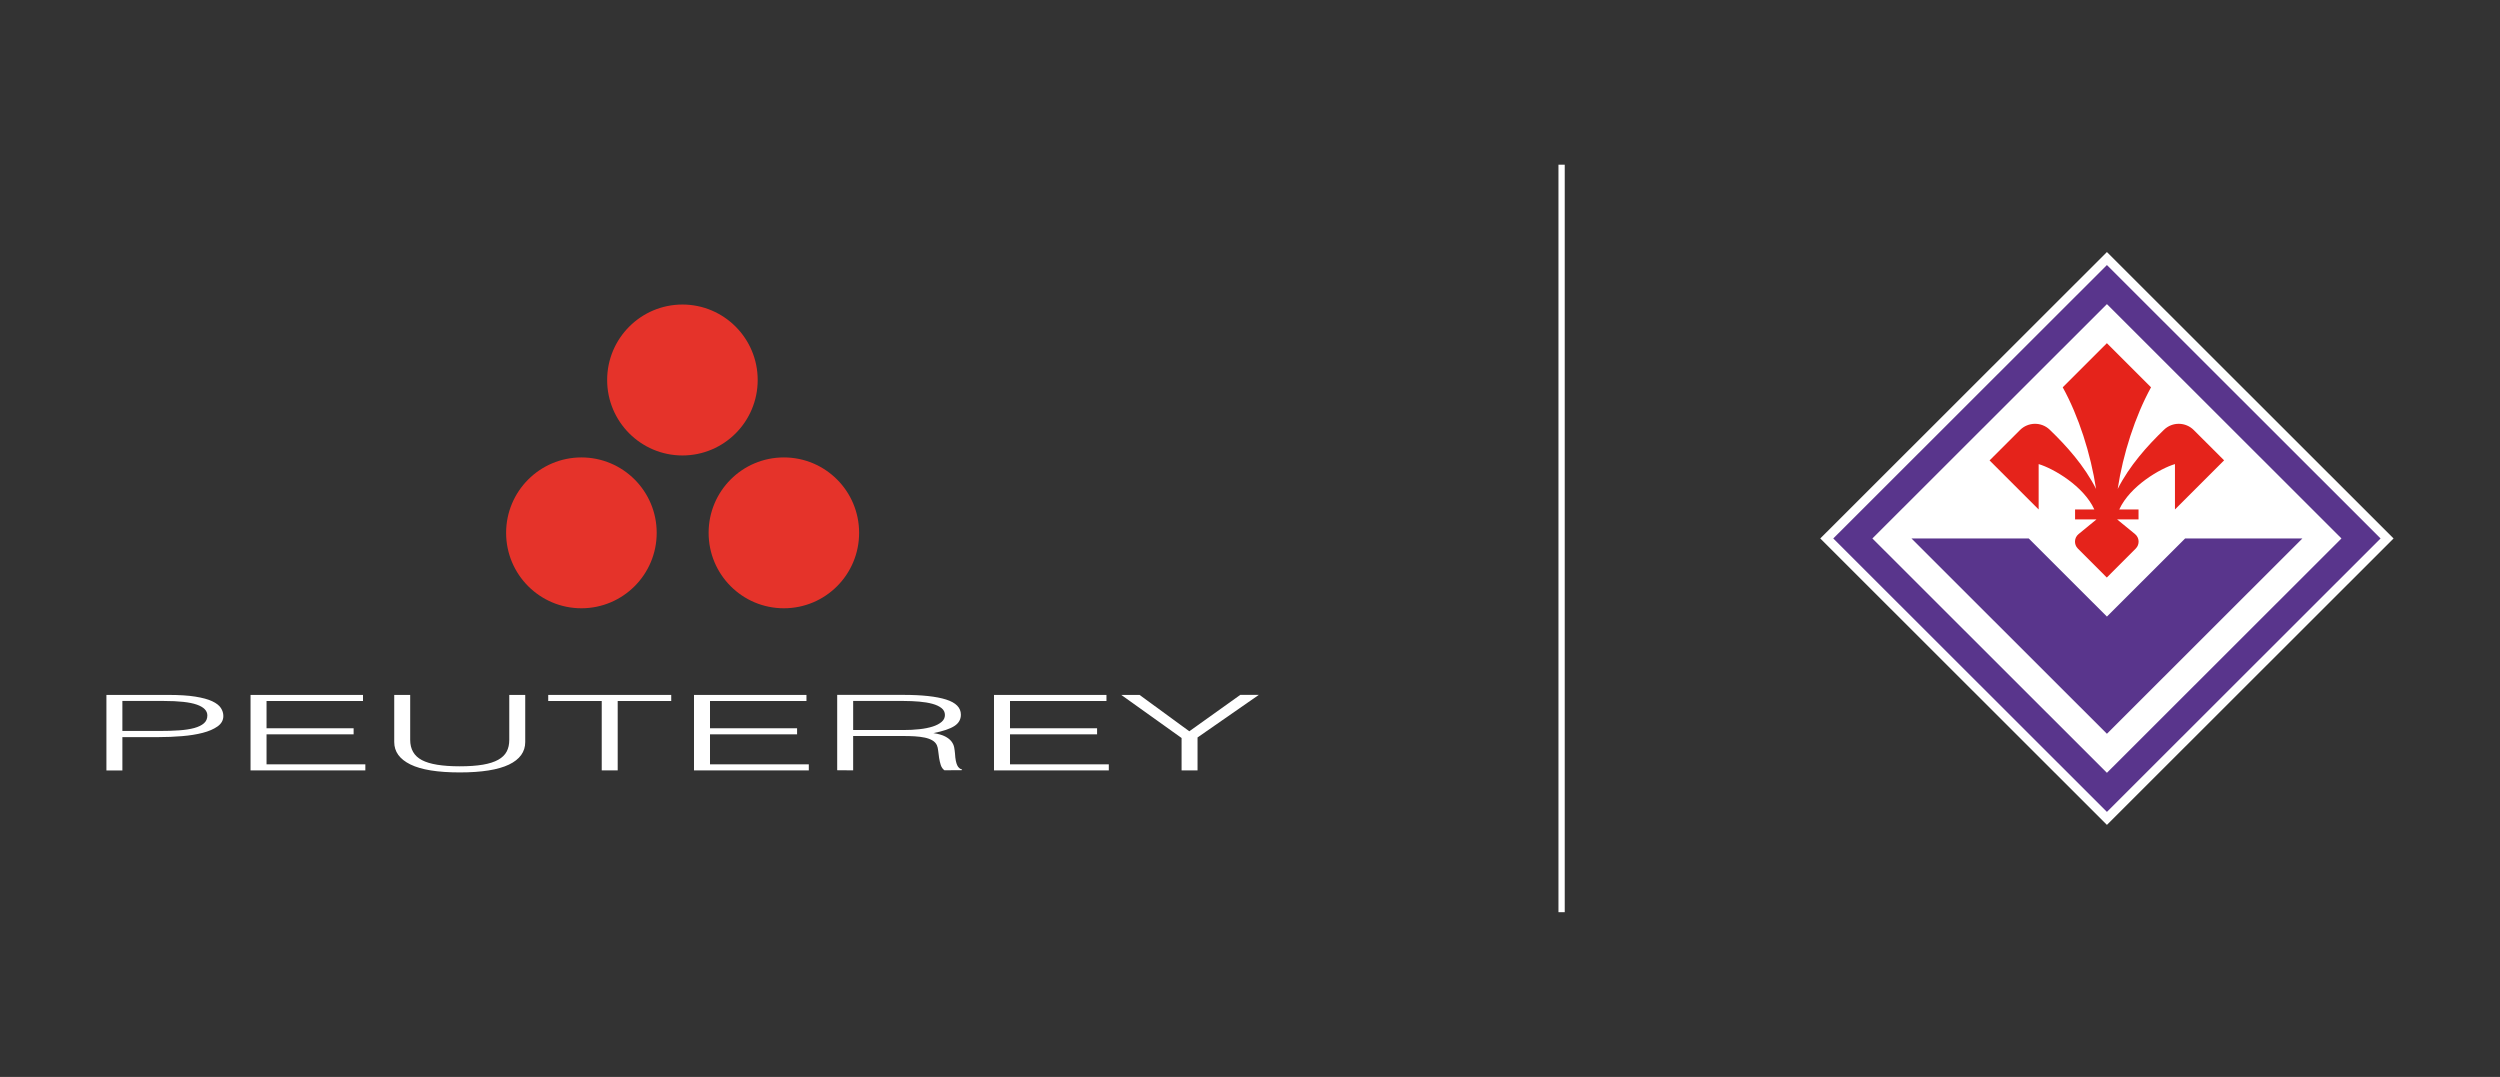 <?xml version="1.0" encoding="UTF-8"?>
<svg id="Livello_1" xmlns="http://www.w3.org/2000/svg" version="1.1" viewBox="0 0 650 280">
  <rect x="0" y="0" width="650" height="280" fill="#333333" stroke="none"/>
  <!-- Generator: Adobe Illustrator 29.6.1, SVG Export Plug-In . SVG Version: 2.1.1 Build 9)  -->
  <defs>
    <style>
      .st0 {
        fill: #e5231b;
      }

      .st1 {
        fill: #59358c;
      }

      .st2 {
        fill: #fff;
      }

      .st3 {
        fill: #e5332a;
      }
    </style>
  </defs>
  <rect class="st2" x="405.2" y="42.82" width="1.63" height="194.35"/>
  <g>
    <polygon class="st2" points="547.8 65.53 622.33 140 547.8 214.47 473.27 140 547.8 65.53 547.8 65.53"/>
    <polygon class="st1" points="547.8 68.91 618.95 140 547.8 211.09 476.65 140 547.8 68.91 547.8 68.91"/>
    <polyline class="st2" points="547.8 79.07 486.82 140 547.8 200.93 608.78 140 547.8 79.07"/>
    <path class="st0" d="M517.31,119.69l7.89-7.88c2.12-2.12,5.56-2.17,7.72-.09,4.36,4.19,8.99,9.34,12.06,15.41-1.39-9.12-4.52-18.9-8.67-26.43l11.48-11.47,11.48,11.47c-4.14,7.53-7.28,17.3-8.67,26.43,3.08-6.07,7.7-11.21,12.06-15.41,2.16-2.08,5.6-2.03,7.72.09l7.89,7.88-12.78,12.77v-11.8c-3.83,1.14-11.7,5.7-14.48,11.8h5.01v2.59h-5.56s4.65,3.81,4.65,3.81c1.16.95,1.25,2.7.19,3.76l-7.53,7.54-7.53-7.54c-1.06-1.06-.97-2.81.19-3.76l4.65-3.81h-5.56v-2.59h5.01c-2.78-6.1-10.65-10.66-14.48-11.8v11.8s-12.78-12.77-12.78-12.77Z"/>
    <polygon class="st1" points="598.62 140 568.13 140 547.8 160.31 527.47 140 496.98 140 547.8 190.78 598.62 140"/>
  </g>
  <g>
    <g>
      <path class="st3" d="M157.86,98.8c0,10.83,8.77,19.62,19.58,19.62s19.56-8.79,19.56-19.62-8.77-19.62-19.56-19.62-19.58,8.77-19.58,19.62h0Z"/>
      <path class="st3" d="M184.24,138.54c0,10.83,8.74,19.61,19.57,19.61s19.56-8.78,19.56-19.61-8.75-19.61-19.56-19.61c-10.83,0-19.57,8.77-19.57,19.61h0Z"/>
      <path class="st3" d="M131.59,138.54c0,10.85,8.78,19.61,19.58,19.61s19.57-8.77,19.57-19.61-8.77-19.61-19.57-19.61-19.58,8.78-19.58,19.61h0Z"/>
    </g>
    <g>
      <path class="st2" d="M27.67,200.3v-19.62h16.05c2.85,0,5.2.14,7.05.44s3.32.69,4.4,1.2c1.08.51,1.83,1.09,2.26,1.76.43.66.64,1.36.64,2.08,0,1.09-.5,1.99-1.49,2.7-1,.71-2.29,1.27-3.88,1.68-1.59.41-3.39.7-5.4.86-2.01.17-4.04.25-6.08.25h-9.4v8.67h-4.15ZM41.34,190.05c1.96,0,3.7-.05,5.25-.16,1.54-.11,2.86-.31,3.94-.61,1.08-.3,1.91-.71,2.5-1.23s.88-1.19.88-2.03c0-1.23-.91-2.17-2.72-2.81s-4.69-.96-8.63-.96h-10.74s0,7.8,0,7.8h9.52Z"/>
      <path class="st2" d="M65.14,200.3v-19.62h29.24v1.58h-25.08s0,7.09,0,7.09h22.64v1.58h-22.64v7.79h25.69v1.58h-29.85Z"/>
      <path class="st2" d="M102.5,180.68h4.15v11.69c0,2.43,1.02,4.19,3.05,5.26,2.03,1.07,5.31,1.61,9.83,1.61,2.36,0,4.36-.14,6.01-.42,1.65-.28,2.98-.71,4-1.28,1.02-.57,1.75-1.28,2.2-2.14.45-.85.67-1.86.67-3.02v-11.69h4.15v12.24c0,2.56-1.42,4.52-4.24,5.87-2.83,1.35-7.09,2.03-12.79,2.03-5.74,0-10.01-.69-12.82-2.07-2.81-1.38-4.21-3.32-4.21-5.83v-12.24Z"/>
      <path class="st2" d="M142.54,180.68h31.98v1.58h-13.92v18.04h-4.15v-18.04h-13.91v-1.58Z"/>
      <path class="st2" d="M180.44,200.3v-19.62h29.24v1.58h-25.08v7.09h22.64v1.58h-22.64s0,7.79,0,7.79h25.69v1.58h-29.85Z"/>
      <path class="st2" d="M221.82,191.38v8.91l-4.15-.03v-19.59h17.21c4.84,0,8.55.4,11.11,1.21,2.56.81,3.84,2.12,3.84,3.94,0,1.23-.56,2.22-1.68,2.94-1.12.73-2.94,1.35-5.46,1.85,1.3.2,2.32.49,3.05.87s1.28.82,1.65,1.31c.37.49.6,1.01.7,1.55.1.55.17,1.07.21,1.58.04.75.11,1.36.21,1.85.1.49.22.89.37,1.2.14.31.32.55.52.72s.44.3.73.39v.16l-4.58.03c-.45-.33-.76-.78-.95-1.36-.18-.58-.33-1.19-.43-1.83-.1-.64-.18-1.25-.24-1.85-.06-.6-.17-1.09-.34-1.47-.24-.53-.64-.95-1.19-1.27-.55-.32-1.21-.56-1.98-.72s-1.64-.27-2.59-.33c-.96-.06-1.94-.08-2.96-.08h-13.06ZM234.76,189.81c1.55,0,2.98-.07,4.3-.22,1.32-.14,2.47-.38,3.45-.69.98-.32,1.75-.72,2.32-1.22.57-.49.85-1.08.85-1.77,0-.73-.29-1.33-.88-1.8-.59-.47-1.38-.85-2.38-1.12s-2.14-.46-3.42-.57c-1.28-.11-2.62-.17-4-.17h-13.18v7.55h12.94Z"/>
      <path class="st2" d="M258.44,200.3v-19.62h29.24s0,1.58,0,1.58h-25.08v7.09h22.64v1.58h-22.64v7.79h25.69s0,1.58,0,1.58h-29.85Z"/>
      <path class="st2" d="M309.22,190.13l13.25-9.46h4.82l-15.93,11.07v8.56h-4.15v-8.42l-15.68-11.2h4.76l12.94,9.46Z"/>
    </g>
  </g>
</svg>